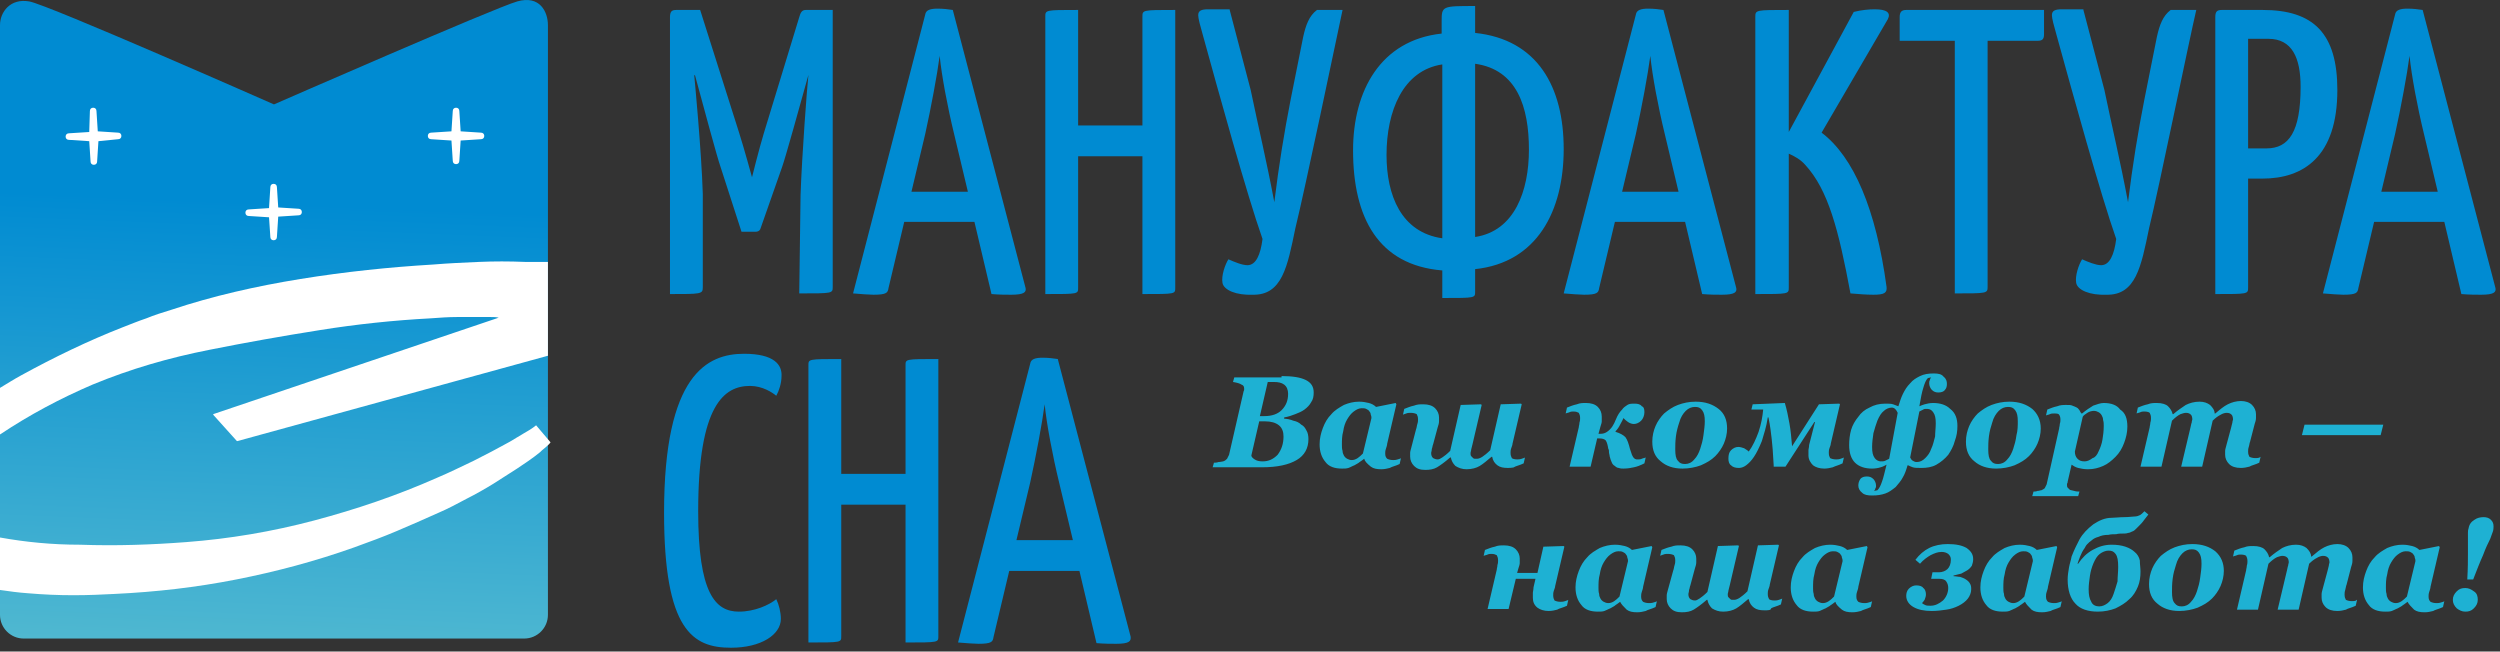 <svg width="165" height="43" viewBox="0 0 165 43" fill="none" xmlns="http://www.w3.org/2000/svg">
<rect x="0" y="0" width="165" height="43" fill="#333333" stroke="none"/>
<path d="M34.137 0.094C32.633 0.523 18.081 6.891 18.081 6.891C18.081 6.891 3.184 0.314 1.931 0.094C0.679 -0.126 0 0.795 0 1.66V40.578C0 41.443 0.701 42.144 1.566 42.144H34.597C35.462 42.144 36.163 41.443 36.163 40.578V1.66C36.163 0.795 35.641 -0.335 34.137 0.094Z" fill="url(#paint0_linear_2704_1462)"/>
<path d="M36.163 23.479V17.286C36.163 17.286 35.037 17.286 34.647 17.286C33.608 17.243 32.611 17.243 31.615 17.286C30.619 17.33 29.623 17.373 28.584 17.459C25.682 17.633 22.78 17.936 19.835 18.412C16.89 18.889 14.032 19.538 11.303 20.448C10.741 20.621 10.178 20.794 9.658 21.011C9.138 21.184 8.618 21.4 8.055 21.617C5.847 22.483 3.595 23.566 1.386 24.778C0.909 25.038 0.433 25.341 0 25.601V28.676C1.949 27.377 3.984 26.294 6.107 25.384C8.618 24.345 11.174 23.609 13.815 23.089C16.197 22.613 18.623 22.18 21.091 21.79C23.517 21.4 25.985 21.14 28.41 21.011C29.017 20.967 29.58 20.924 30.143 20.924C30.706 20.924 31.312 20.924 31.875 20.924C32.048 20.924 32.222 20.924 32.395 20.924C32.568 20.924 32.741 20.924 32.914 20.967L14.075 27.333V27.377L15.634 29.109H15.678" fill="white"/>
<path d="M35.383 28.069C35.123 28.286 34.82 28.459 34.517 28.632C34.214 28.805 33.954 28.979 33.651 29.152C32.871 29.585 32.048 30.018 31.269 30.408C30.446 30.798 29.666 31.187 28.843 31.534C26.202 32.703 23.517 33.612 20.745 34.349C17.973 35.085 15.158 35.561 12.3 35.778C10.048 35.951 7.666 36.038 5.284 35.951C3.421 35.951 1.689 35.778 0 35.475V38.939C0.606 39.026 1.213 39.112 1.862 39.156C2.858 39.242 3.854 39.285 4.851 39.285C5.847 39.285 6.756 39.242 7.579 39.199C10.307 39.069 12.949 38.766 15.591 38.246C18.233 37.727 20.831 37.034 23.387 36.124C24.339 35.778 25.292 35.431 26.202 35.042C27.111 34.652 28.021 34.262 28.973 33.829C29.58 33.569 30.143 33.266 30.792 32.92C31.399 32.616 32.005 32.27 32.568 31.924C33.088 31.577 33.608 31.274 34.127 30.927C34.647 30.581 35.167 30.235 35.643 29.845C35.73 29.758 35.816 29.672 35.989 29.542C36.119 29.412 36.249 29.325 36.336 29.195L35.383 28.069C35.383 28.069 35.426 28.069 35.383 28.069Z" fill="white"/>
<path d="M5.933 7.326C5.933 7.196 6.02 7.109 6.15 7.109C6.28 7.109 6.367 7.196 6.367 7.326L6.453 8.668L7.796 8.755C7.926 8.755 8.012 8.842 8.012 8.972C8.012 9.101 7.926 9.188 7.796 9.188L6.496 9.318L6.41 10.66C6.41 10.79 6.323 10.877 6.193 10.877C6.063 10.877 5.977 10.79 5.977 10.66L5.89 9.318L4.548 9.231C4.418 9.231 4.331 9.145 4.331 9.015C4.331 8.885 4.418 8.798 4.548 8.798L5.89 8.712L5.933 7.326Z" fill="white"/>
<path d="M29.883 7.326C29.883 7.196 29.97 7.109 30.1 7.109C30.23 7.109 30.316 7.196 30.316 7.326L30.403 8.668L31.745 8.755C31.875 8.755 31.962 8.842 31.962 8.972C31.962 9.101 31.875 9.188 31.745 9.188L30.403 9.275L30.316 10.617C30.316 10.747 30.23 10.834 30.1 10.834C29.97 10.834 29.883 10.747 29.883 10.617L29.796 9.275L28.454 9.188C28.324 9.188 28.237 9.101 28.237 8.972C28.237 8.842 28.324 8.755 28.454 8.755L29.796 8.668L29.883 7.326Z" fill="white"/>
<path d="M17.843 12.349C17.843 12.219 17.93 12.133 18.059 12.133C18.189 12.133 18.276 12.219 18.276 12.349L18.363 13.692L19.705 13.778C19.835 13.778 19.922 13.865 19.922 13.995C19.922 14.125 19.835 14.211 19.705 14.211L18.363 14.298L18.276 15.641C18.276 15.771 18.189 15.857 18.059 15.857C17.93 15.857 17.843 15.771 17.843 15.641L17.756 14.341L16.414 14.255C16.284 14.255 16.197 14.168 16.197 14.038C16.197 13.908 16.284 13.822 16.414 13.822L17.756 13.735L17.843 12.349Z" fill="white"/>
<path d="M67.085 35.648L67.995 31.837C68.384 30.061 68.774 27.983 68.947 26.684C69.077 27.983 69.467 30.061 69.9 31.837L70.81 35.648H67.085ZM69.814 23.696C69.554 23.652 69.164 23.609 68.817 23.609C68.341 23.609 68.038 23.696 67.995 23.999L63.231 42.404C63.75 42.447 64.313 42.49 64.573 42.49C65.439 42.49 65.526 42.36 65.569 42.057L66.609 37.683H71.243L72.369 42.447C72.888 42.49 73.322 42.49 73.668 42.49C74.534 42.49 74.664 42.317 74.621 42.014L69.814 23.696ZM61.931 23.696C59.723 23.696 59.766 23.696 59.766 24.129V31.274H55.522V23.696C53.313 23.696 53.356 23.696 53.356 24.129V42.404C55.565 42.404 55.522 42.404 55.522 41.971V33.309H59.766V42.404C61.975 42.404 61.931 42.404 61.931 41.971V23.696ZM49.112 23.349C46.687 23.349 43.828 24.692 43.828 33.829C43.828 41.624 45.734 42.75 48.246 42.75C50.238 42.75 51.537 41.884 51.537 40.845C51.537 40.411 51.407 39.892 51.234 39.545C50.758 39.935 49.805 40.368 48.766 40.368C47.206 40.368 46.08 39.156 46.08 33.742C46.08 26.684 47.813 25.471 49.502 25.471C50.325 25.471 50.974 25.904 51.234 26.121C51.407 25.817 51.581 25.298 51.581 24.822C51.624 24.085 51.104 23.349 49.112 23.349ZM157.167 12.653L158.076 8.842C158.466 7.066 158.856 4.987 159.029 3.688C159.159 4.987 159.549 7.066 159.982 8.842L160.891 12.653H157.167ZM159.895 0.657C159.636 0.614 159.246 0.57 158.899 0.57C158.423 0.57 158.12 0.657 158.076 0.96L153.312 19.365C153.832 19.408 154.395 19.452 154.655 19.452C155.521 19.452 155.608 19.322 155.651 19.018L156.691 14.645H161.325L162.451 19.408C162.97 19.452 163.403 19.452 163.75 19.452C164.616 19.452 164.746 19.278 164.703 19.018L159.895 0.657ZM148.375 9.794V2.562H149.718C151.277 2.562 151.84 3.818 151.84 5.724C151.84 8.712 151.06 9.794 149.588 9.794H148.375V9.794ZM146.643 0.657C146.296 0.657 146.21 0.787 146.21 1.133V19.408C148.375 19.408 148.375 19.408 148.375 18.975V11.787H149.328C152.013 11.787 154.265 10.357 154.265 5.94C154.265 2.216 152.706 0.657 149.328 0.657H146.643V0.657ZM137.505 0.657L138.891 5.94C139.41 8.452 139.93 10.574 140.45 13.345C140.753 10.877 141.099 8.755 141.533 6.546L142.355 2.432C142.529 1.653 142.745 1.047 143.265 0.657C143.698 0.657 144.131 0.657 144.954 0.657C144.478 2.692 142.485 12.436 141.836 15.078C141.316 17.59 140.97 19.495 139.021 19.452C137.938 19.495 137.115 19.148 137.028 18.672C136.942 18.196 137.202 17.459 137.418 17.113C137.808 17.286 138.328 17.503 138.674 17.503C139.237 17.503 139.54 16.81 139.67 15.771C138.631 12.826 136.769 6.07 135.729 2.303C135.556 1.696 135.426 1.22 135.426 1.003C135.426 0.7 135.643 0.614 136.076 0.614H137.505V0.657ZM125.812 0.657C125.508 0.657 125.378 0.787 125.378 1.133V2.692H129.016V19.365C131.138 19.365 131.182 19.365 131.182 18.932V2.692H134.473C134.776 2.692 134.906 2.606 134.906 2.259V0.657H125.812ZM118.059 8.712V0.657C115.851 0.657 115.851 0.657 115.851 1.133V19.408C118.059 19.408 118.059 19.408 118.059 18.975V10.141C118.449 10.314 118.839 10.531 119.142 10.877C120.658 12.523 121.351 15.164 122.13 19.365C122.65 19.408 123.17 19.452 123.646 19.452C124.382 19.452 124.556 19.322 124.512 18.932C123.819 13.822 122.347 10.357 120.225 8.755L124.599 1.263C124.815 0.83 124.512 0.614 123.733 0.614C123.343 0.614 122.867 0.657 122.347 0.787L118.059 8.712ZM107.059 12.653L107.968 8.842C108.358 7.066 108.748 4.987 108.921 3.688C109.051 4.987 109.441 7.066 109.874 8.842L110.783 12.653H107.059ZM109.787 0.657C109.527 0.614 109.138 0.57 108.791 0.57C108.315 0.57 108.012 0.657 107.968 0.96L103.204 19.365C103.724 19.408 104.287 19.452 104.547 19.452C105.413 19.452 105.5 19.322 105.543 19.018L106.583 14.645H111.217L112.343 19.408C112.862 19.452 113.295 19.452 113.642 19.452C114.508 19.452 114.638 19.278 114.595 19.018L109.787 0.657ZM95.192 15.727C92.464 15.338 91.511 12.869 91.511 10.227C91.511 7.326 92.594 4.641 95.192 4.251V15.727ZM97.358 4.208C100.13 4.598 100.909 7.066 100.909 9.881C100.909 12.609 99.956 15.251 97.358 15.641V4.208ZM97.358 17.763C101.429 17.33 103.204 13.952 103.204 9.838C103.204 5.724 101.472 2.606 97.358 2.173V0.397C95.192 0.397 95.149 0.397 95.149 1.393V2.216C91.121 2.649 89.302 5.984 89.302 9.924C89.302 14.341 90.948 17.503 95.192 17.849V19.668C97.401 19.668 97.358 19.668 97.358 19.235V17.763ZM81.16 0.657L82.546 5.94C83.066 8.452 83.586 10.574 84.105 13.345C84.409 10.877 84.755 8.755 85.188 6.546L86.011 2.432C86.184 1.653 86.401 1.047 86.92 0.657C87.353 0.657 87.787 0.657 88.609 0.657C88.176 2.692 86.141 12.436 85.491 15.078C84.972 17.59 84.625 19.495 82.676 19.452C81.594 19.495 80.771 19.148 80.684 18.672C80.597 18.196 80.857 17.459 81.074 17.113C81.463 17.286 81.983 17.503 82.33 17.503C82.893 17.503 83.196 16.81 83.326 15.771C82.286 12.826 80.424 6.07 79.385 2.303C79.212 1.696 79.082 1.22 79.082 1.003C79.082 0.7 79.298 0.614 79.731 0.614H81.16V0.657ZM77.566 0.657C75.357 0.657 75.4 0.657 75.4 1.133V8.279H71.156V0.657C68.947 0.657 68.991 0.657 68.991 1.133V19.408C71.199 19.408 71.156 19.408 71.156 18.975V10.314H75.4V19.408C77.609 19.408 77.566 19.408 77.566 18.975V0.657ZM60.156 12.653L61.065 8.842C61.455 7.066 61.845 4.987 62.018 3.688C62.148 4.987 62.538 7.066 62.971 8.842L63.88 12.653H60.156ZM62.884 0.657C62.624 0.614 62.234 0.57 61.888 0.57C61.412 0.57 61.108 0.657 61.065 0.96L56.301 19.365C56.821 19.408 57.384 19.452 57.644 19.452C58.51 19.452 58.597 19.322 58.64 19.018L59.679 14.645H64.313L65.439 19.408C65.959 19.452 66.392 19.452 66.739 19.452C67.605 19.452 67.735 19.278 67.691 19.018L62.884 0.657ZM50.411 8.798C50.108 9.794 49.632 11.7 49.632 11.7C49.632 11.7 49.112 9.794 48.766 8.712L46.21 0.657H44.651C44.391 0.657 44.218 0.7 44.218 1.133V19.408C46.254 19.408 46.384 19.408 46.384 18.975V12.783C46.297 9.924 45.821 4.987 45.821 4.987L45.864 4.944C46.427 7.023 47.336 10.401 47.553 11.007L48.939 15.294H49.892C49.978 15.294 50.151 15.251 50.195 15.078L51.624 11.007C51.84 10.401 52.793 6.98 53.356 4.944C53.27 5.68 52.923 10.314 52.837 12.869L52.75 19.365C54.959 19.365 54.959 19.365 54.959 18.932V0.657C54.959 0.657 54.959 0.657 53.183 0.657C52.923 0.657 52.837 0.83 52.75 1.133L50.411 8.798Z" fill="#008BD2"/>
<path d="M107.449 37.034C107.449 36.99 107.449 36.904 107.405 36.817C107.405 36.73 107.362 36.644 107.319 36.601C107.275 36.514 107.189 36.471 107.102 36.427C107.015 36.384 106.929 36.384 106.799 36.384C106.626 36.384 106.452 36.471 106.279 36.601C106.106 36.73 105.976 36.904 105.846 37.12C105.716 37.337 105.63 37.597 105.586 37.9C105.5 38.203 105.5 38.506 105.5 38.809C105.5 38.939 105.5 39.069 105.543 39.199C105.543 39.329 105.586 39.415 105.63 39.502C105.673 39.589 105.759 39.675 105.846 39.719C105.933 39.762 106.019 39.805 106.149 39.805C106.279 39.805 106.409 39.762 106.539 39.675C106.669 39.589 106.756 39.502 106.886 39.372L107.449 37.034ZM106.929 39.719C106.799 39.805 106.712 39.892 106.626 39.935C106.539 40.022 106.409 40.065 106.279 40.152C106.149 40.195 106.019 40.282 105.889 40.325C105.759 40.368 105.63 40.368 105.456 40.368C104.98 40.368 104.59 40.238 104.374 39.935C104.114 39.632 103.984 39.242 103.984 38.766C103.984 38.376 104.07 38.03 104.2 37.683C104.33 37.337 104.504 37.034 104.763 36.774C104.98 36.514 105.283 36.341 105.586 36.167C105.889 36.038 106.236 35.951 106.582 35.951C106.842 35.951 107.059 35.994 107.232 36.038C107.405 36.081 107.578 36.167 107.708 36.297L109.008 36.038L109.051 36.124L108.445 38.722C108.445 38.809 108.401 38.939 108.358 39.069C108.315 39.199 108.315 39.285 108.315 39.372C108.315 39.545 108.358 39.632 108.445 39.719C108.531 39.762 108.661 39.805 108.834 39.805C108.921 39.805 109.008 39.805 109.138 39.762C109.267 39.719 109.311 39.719 109.354 39.675L109.267 40.065C109.008 40.195 108.748 40.238 108.618 40.325C108.445 40.368 108.271 40.411 108.055 40.411C107.752 40.411 107.535 40.368 107.362 40.238C107.145 40.022 107.015 39.892 106.929 39.719ZM100.129 37.813H101.472L101.862 36.081L103.204 36.038L103.248 36.081L102.641 38.679C102.641 38.766 102.598 38.852 102.555 38.982C102.511 39.112 102.511 39.199 102.511 39.285C102.511 39.459 102.555 39.545 102.598 39.632C102.685 39.675 102.814 39.719 102.988 39.719C103.074 39.719 103.161 39.719 103.291 39.675C103.378 39.632 103.464 39.632 103.507 39.589L103.421 39.978C103.161 40.108 102.901 40.152 102.771 40.238C102.598 40.282 102.425 40.325 102.208 40.325C101.905 40.325 101.645 40.238 101.472 40.108C101.255 39.935 101.169 39.719 101.169 39.459C101.169 39.329 101.169 39.199 101.169 39.112C101.169 39.026 101.212 38.939 101.212 38.766L101.342 38.203H100.043L99.566 40.195H98.18L98.787 37.597C98.787 37.51 98.83 37.423 98.83 37.294C98.873 37.163 98.873 37.077 98.873 36.99C98.873 36.817 98.83 36.73 98.787 36.644C98.7 36.601 98.614 36.557 98.44 36.557C98.354 36.557 98.267 36.557 98.18 36.601C98.094 36.644 98.007 36.644 97.921 36.687L98.007 36.297C98.224 36.211 98.44 36.124 98.657 36.081C98.873 35.994 99.047 35.994 99.263 35.994C99.61 35.994 99.87 36.081 100.043 36.254C100.216 36.427 100.303 36.644 100.303 36.86C100.303 36.947 100.303 37.077 100.303 37.163C100.303 37.25 100.259 37.38 100.216 37.51L100.129 37.813ZM157.123 28.719H151.926L152.1 28.026H157.297L157.123 28.719ZM149.198 30.148L149.111 30.538C148.852 30.668 148.592 30.711 148.462 30.798C148.289 30.841 148.115 30.884 147.899 30.884C147.552 30.884 147.292 30.798 147.119 30.624C146.946 30.451 146.859 30.235 146.859 30.018C146.859 29.931 146.859 29.845 146.859 29.758C146.859 29.672 146.903 29.542 146.946 29.369L147.249 28.243C147.292 28.113 147.292 28.026 147.336 27.896C147.336 27.809 147.379 27.723 147.379 27.68C147.379 27.55 147.336 27.42 147.292 27.377C147.206 27.29 147.119 27.247 146.946 27.247C146.859 27.247 146.686 27.29 146.556 27.377C146.383 27.463 146.21 27.593 146.036 27.766L145.344 30.798H143.958L144.564 28.243C144.607 28.113 144.607 27.983 144.651 27.896C144.651 27.809 144.694 27.723 144.694 27.68C144.694 27.55 144.651 27.42 144.607 27.377C144.521 27.29 144.434 27.247 144.261 27.247C144.174 27.247 144.044 27.29 143.914 27.333C143.741 27.42 143.568 27.55 143.351 27.766L142.658 30.798H141.273L141.879 28.199C141.879 28.113 141.922 28.026 141.922 27.896C141.965 27.766 141.965 27.68 141.965 27.593C141.965 27.42 141.922 27.333 141.879 27.247C141.836 27.203 141.706 27.16 141.532 27.16C141.446 27.16 141.359 27.16 141.273 27.203C141.186 27.247 141.099 27.247 141.013 27.29L141.099 26.9C141.316 26.814 141.532 26.727 141.749 26.684C141.965 26.597 142.139 26.597 142.355 26.597C142.702 26.597 142.962 26.684 143.091 26.814C143.221 26.943 143.351 27.117 143.395 27.333H143.438C143.741 27.073 144.001 26.9 144.261 26.727C144.521 26.597 144.824 26.51 145.17 26.51C145.473 26.51 145.69 26.597 145.863 26.727C146.036 26.9 146.166 27.073 146.166 27.29H146.21C146.513 27.03 146.773 26.814 147.033 26.684C147.292 26.554 147.596 26.467 147.899 26.467C148.202 26.467 148.462 26.554 148.635 26.727C148.808 26.9 148.895 27.117 148.895 27.333C148.895 27.377 148.895 27.506 148.895 27.593C148.895 27.723 148.852 27.853 148.808 27.983L148.505 29.152C148.462 29.239 148.462 29.369 148.418 29.498C148.375 29.628 148.375 29.715 148.375 29.802C148.375 29.975 148.418 30.061 148.462 30.148C148.548 30.191 148.678 30.235 148.852 30.235C148.938 30.235 149.025 30.235 149.155 30.191C149.068 30.191 149.155 30.191 149.198 30.148ZM138.501 29.802C138.631 29.542 138.717 29.282 138.761 29.022C138.804 28.762 138.847 28.459 138.847 28.113C138.847 27.983 138.847 27.853 138.804 27.723C138.804 27.593 138.761 27.506 138.717 27.42C138.674 27.333 138.587 27.247 138.501 27.203C138.414 27.16 138.328 27.117 138.198 27.117C138.068 27.117 137.894 27.16 137.765 27.247C137.635 27.333 137.505 27.42 137.461 27.506L136.942 29.802C136.942 29.975 136.985 30.148 137.115 30.278C137.245 30.408 137.375 30.451 137.591 30.451C137.765 30.451 137.938 30.364 138.111 30.235C138.284 30.191 138.414 30.018 138.501 29.802ZM140.406 28.156C140.406 28.546 140.32 28.892 140.19 29.239C140.06 29.585 139.887 29.888 139.627 30.148C139.367 30.408 139.107 30.624 138.804 30.754C138.501 30.884 138.198 30.971 137.808 30.971C137.548 30.971 137.331 30.927 137.158 30.884C136.985 30.841 136.855 30.754 136.725 30.668L136.465 31.794C136.465 31.837 136.465 31.88 136.422 31.924C136.422 31.967 136.422 32.01 136.422 32.01C136.422 32.053 136.422 32.14 136.465 32.183C136.509 32.227 136.552 32.27 136.595 32.313C136.638 32.357 136.768 32.357 136.898 32.4C137.028 32.443 137.158 32.443 137.245 32.443L137.158 32.746H134.127L134.213 32.443C134.3 32.443 134.386 32.443 134.473 32.4C134.603 32.4 134.646 32.357 134.733 32.357C134.82 32.313 134.906 32.27 134.949 32.227C134.993 32.14 135.036 32.053 135.079 31.967L135.902 28.286C135.902 28.199 135.946 28.113 135.946 27.983C135.989 27.853 135.989 27.766 135.989 27.68C135.989 27.55 135.946 27.42 135.902 27.377C135.859 27.29 135.729 27.29 135.556 27.29C135.469 27.29 135.383 27.29 135.296 27.333C135.209 27.377 135.123 27.377 135.036 27.42L135.123 27.03C135.339 26.943 135.556 26.857 135.772 26.814C135.989 26.727 136.162 26.727 136.379 26.727C136.552 26.727 136.682 26.727 136.768 26.77C136.898 26.814 136.985 26.857 137.072 26.9C137.158 26.943 137.202 27.03 137.245 27.073C137.288 27.16 137.331 27.247 137.375 27.29H137.418C137.678 27.073 137.938 26.9 138.154 26.77C138.414 26.684 138.631 26.597 138.847 26.597C139.324 26.597 139.713 26.727 139.93 27.03C140.276 27.247 140.406 27.636 140.406 28.156ZM133.174 27.809C133.174 27.463 133.131 27.247 133.001 27.073C132.871 26.9 132.741 26.857 132.524 26.857C132.308 26.857 132.091 26.943 131.918 27.117C131.745 27.29 131.571 27.55 131.485 27.896C131.398 28.156 131.312 28.459 131.268 28.805C131.225 29.152 131.225 29.412 131.225 29.672C131.225 30.018 131.268 30.278 131.398 30.408C131.528 30.581 131.658 30.624 131.875 30.624C132.091 30.624 132.308 30.538 132.481 30.321C132.654 30.148 132.784 29.888 132.871 29.628C132.957 29.369 133.044 29.065 133.087 28.719C133.174 28.416 133.174 28.069 133.174 27.809ZM134.69 28.286C134.69 28.632 134.603 28.979 134.473 29.282C134.343 29.585 134.127 29.888 133.91 30.105C133.65 30.364 133.347 30.538 132.957 30.711C132.611 30.841 132.178 30.927 131.745 30.927C131.138 30.927 130.662 30.754 130.315 30.451C129.926 30.148 129.752 29.715 129.752 29.152C129.752 28.762 129.839 28.416 129.969 28.113C130.099 27.809 130.315 27.506 130.532 27.29C130.792 27.073 131.095 26.857 131.441 26.727C131.788 26.597 132.178 26.51 132.611 26.51C133.26 26.51 133.737 26.684 134.127 26.987C134.473 27.29 134.69 27.723 134.69 28.286ZM127.76 27.939C127.76 27.593 127.717 27.377 127.587 27.203C127.5 27.073 127.37 26.987 127.197 26.987C127.067 26.987 126.981 26.987 126.937 27.03C126.851 27.073 126.764 27.117 126.678 27.16L126.071 30.191C126.115 30.278 126.158 30.364 126.244 30.408C126.331 30.451 126.374 30.494 126.504 30.494C126.721 30.494 126.894 30.408 127.067 30.235C127.241 30.061 127.37 29.888 127.457 29.628C127.587 29.369 127.63 29.109 127.717 28.805C127.717 28.546 127.76 28.243 127.76 27.939ZM125.248 27.247C125.205 27.16 125.162 27.073 125.075 26.987C125.032 26.943 124.945 26.9 124.859 26.9C124.685 26.9 124.469 26.987 124.339 27.117C124.166 27.247 124.036 27.463 123.906 27.766C123.819 27.983 123.733 28.286 123.646 28.589C123.603 28.892 123.559 29.195 123.559 29.498C123.559 29.845 123.603 30.061 123.733 30.235C123.819 30.364 123.992 30.451 124.122 30.451C124.252 30.451 124.339 30.451 124.425 30.408C124.512 30.364 124.599 30.321 124.685 30.278L125.248 27.247ZM129.189 28.113C129.189 28.459 129.146 28.762 129.016 29.109C128.93 29.455 128.756 29.758 128.583 30.018C128.367 30.278 128.107 30.494 127.804 30.668C127.5 30.841 127.154 30.884 126.807 30.884C126.548 30.884 126.374 30.884 126.244 30.841C126.115 30.798 126.028 30.754 125.941 30.711H125.898C125.811 31.014 125.725 31.274 125.595 31.491C125.465 31.75 125.292 31.924 125.118 32.14C124.902 32.313 124.685 32.486 124.425 32.573C124.166 32.66 123.906 32.703 123.559 32.703C123.256 32.703 123.04 32.66 122.91 32.53C122.736 32.4 122.65 32.227 122.65 32.053C122.65 31.88 122.693 31.75 122.78 31.62C122.866 31.491 123.04 31.447 123.213 31.447C123.386 31.447 123.516 31.491 123.646 31.62C123.733 31.707 123.819 31.88 123.819 32.053C123.819 32.097 123.819 32.183 123.776 32.227C123.776 32.27 123.733 32.357 123.689 32.4L123.906 32.357C124.036 32.227 124.122 32.053 124.209 31.794C124.296 31.577 124.382 31.187 124.512 30.668C124.425 30.711 124.296 30.798 124.122 30.841C123.992 30.884 123.776 30.927 123.559 30.927C123.083 30.927 122.693 30.798 122.433 30.538C122.173 30.278 122.044 29.888 122.044 29.369C122.044 29.022 122.087 28.676 122.173 28.372C122.26 28.069 122.433 27.766 122.65 27.506C122.823 27.247 123.083 27.03 123.386 26.9C123.689 26.727 124.036 26.64 124.425 26.64C124.642 26.64 124.815 26.64 124.945 26.684C125.075 26.727 125.162 26.77 125.292 26.814C125.378 26.554 125.465 26.25 125.595 25.991C125.725 25.731 125.855 25.514 126.071 25.298C126.244 25.081 126.461 24.951 126.721 24.821C126.981 24.692 127.284 24.648 127.63 24.648C127.933 24.648 128.15 24.692 128.28 24.865C128.453 24.995 128.496 25.168 128.496 25.341C128.496 25.514 128.453 25.644 128.367 25.731C128.28 25.861 128.107 25.904 127.933 25.904C127.76 25.904 127.63 25.861 127.5 25.731C127.414 25.644 127.327 25.471 127.327 25.298C127.327 25.211 127.327 25.168 127.37 25.081C127.37 25.038 127.414 24.951 127.457 24.908L127.241 24.951C127.111 25.081 127.024 25.298 126.937 25.601C126.851 25.861 126.764 26.294 126.678 26.814C126.764 26.77 126.894 26.727 127.024 26.684C127.197 26.64 127.37 26.597 127.587 26.597C128.063 26.597 128.453 26.727 128.713 26.987C129.06 27.247 129.189 27.636 129.189 28.113ZM117.063 30.711C117.02 29.888 116.976 29.325 116.933 28.979C116.89 28.632 116.846 28.156 116.717 27.55H116.673C116.587 28.156 116.413 28.676 116.283 29.109C116.11 29.542 115.937 29.888 115.764 30.148C115.591 30.408 115.417 30.581 115.244 30.711C115.071 30.841 114.898 30.884 114.768 30.884C114.551 30.884 114.378 30.841 114.248 30.711C114.118 30.624 114.075 30.451 114.075 30.278C114.075 30.018 114.118 29.845 114.248 29.715C114.378 29.585 114.551 29.498 114.724 29.498C114.854 29.498 114.984 29.542 115.114 29.585C115.244 29.672 115.331 29.715 115.417 29.802C115.677 29.455 115.894 28.979 116.067 28.502C116.24 27.983 116.327 27.506 116.37 27.03H115.591L115.677 26.684L117.799 26.597C117.929 27.03 118.016 27.463 118.102 27.939C118.189 28.416 118.232 28.936 118.276 29.455L120.051 26.684L121.394 26.64L121.437 26.684L120.831 29.282C120.831 29.369 120.788 29.455 120.744 29.585C120.701 29.715 120.701 29.802 120.701 29.888C120.701 30.061 120.744 30.148 120.788 30.235C120.874 30.278 121.004 30.321 121.177 30.321C121.264 30.321 121.351 30.321 121.48 30.278C121.567 30.235 121.654 30.235 121.697 30.191L121.61 30.581C121.351 30.711 121.134 30.754 120.961 30.841C120.788 30.884 120.614 30.927 120.398 30.927C120.095 30.927 119.835 30.841 119.662 30.711C119.488 30.538 119.358 30.321 119.358 30.061C119.358 29.931 119.358 29.802 119.358 29.715C119.358 29.628 119.402 29.542 119.402 29.369L119.791 27.853H119.748L117.843 30.798H117.063V30.711ZM112.516 27.809C112.516 27.463 112.472 27.247 112.342 27.073C112.212 26.9 112.083 26.857 111.866 26.857C111.649 26.857 111.433 26.943 111.26 27.117C111.086 27.29 110.913 27.55 110.827 27.896C110.74 28.156 110.653 28.459 110.61 28.805C110.567 29.152 110.567 29.412 110.567 29.672C110.567 30.018 110.61 30.278 110.74 30.408C110.87 30.581 111 30.624 111.216 30.624C111.433 30.624 111.649 30.538 111.823 30.321C111.996 30.148 112.126 29.888 112.212 29.628C112.299 29.369 112.386 29.065 112.429 28.719C112.472 28.416 112.516 28.069 112.516 27.809ZM113.988 28.286C113.988 28.632 113.901 28.979 113.772 29.282C113.642 29.585 113.425 29.888 113.209 30.105C112.949 30.364 112.646 30.538 112.256 30.711C111.909 30.841 111.476 30.927 111.043 30.927C110.437 30.927 109.96 30.754 109.614 30.451C109.224 30.148 109.051 29.715 109.051 29.152C109.051 28.762 109.138 28.416 109.267 28.113C109.397 27.809 109.614 27.506 109.83 27.29C110.09 27.073 110.393 26.857 110.74 26.727C111.086 26.597 111.476 26.51 111.909 26.51C112.559 26.51 113.035 26.684 113.425 26.987C113.815 27.29 113.988 27.723 113.988 28.286ZM108.531 27.203C108.531 27.42 108.445 27.636 108.315 27.766C108.185 27.896 108.012 27.983 107.838 27.983C107.708 27.983 107.578 27.939 107.449 27.853C107.319 27.766 107.232 27.68 107.145 27.593C107.102 27.723 107.015 27.853 106.929 28.026C106.842 28.199 106.756 28.329 106.626 28.459V28.502C106.929 28.589 107.145 28.719 107.275 28.849C107.405 29.022 107.492 29.282 107.578 29.628C107.622 29.758 107.665 29.888 107.708 30.018C107.752 30.105 107.795 30.191 107.838 30.235C107.882 30.278 107.968 30.321 108.012 30.321C108.055 30.321 108.098 30.321 108.141 30.321C108.185 30.321 108.271 30.321 108.358 30.278C108.445 30.235 108.531 30.235 108.618 30.191L108.531 30.581C108.271 30.711 108.055 30.798 107.838 30.841C107.665 30.884 107.405 30.927 107.145 30.927C107.059 30.927 106.929 30.927 106.842 30.884C106.756 30.884 106.669 30.841 106.582 30.754C106.496 30.711 106.409 30.624 106.366 30.494C106.322 30.408 106.279 30.278 106.236 30.105C106.236 30.018 106.193 29.931 106.193 29.845C106.193 29.758 106.193 29.672 106.149 29.628C106.106 29.369 106.063 29.195 105.976 29.065C105.889 28.979 105.759 28.936 105.543 28.936H105.413L104.98 30.798H103.594L104.2 28.199C104.2 28.113 104.244 28.026 104.244 27.896C104.287 27.766 104.287 27.68 104.287 27.593C104.287 27.42 104.244 27.333 104.2 27.247C104.114 27.203 104.027 27.16 103.854 27.16C103.767 27.16 103.681 27.16 103.594 27.203C103.507 27.247 103.421 27.247 103.334 27.29L103.421 26.9C103.637 26.814 103.854 26.727 104.07 26.684C104.287 26.597 104.46 26.597 104.677 26.597C105.023 26.597 105.283 26.684 105.456 26.857C105.63 27.03 105.716 27.247 105.716 27.506C105.716 27.593 105.716 27.723 105.716 27.809C105.716 27.896 105.673 28.026 105.63 28.156L105.5 28.632H105.63C105.803 28.632 105.933 28.589 106.063 28.502C106.193 28.416 106.322 28.286 106.409 28.156C106.496 28.026 106.582 27.853 106.669 27.636C106.756 27.42 106.886 27.203 107.059 27.03C107.145 26.9 107.275 26.814 107.405 26.727C107.535 26.64 107.708 26.64 107.882 26.64C108.098 26.64 108.271 26.684 108.358 26.814C108.488 26.857 108.531 26.987 108.531 27.203ZM99.523 30.884C99.22 30.884 99.003 30.841 98.83 30.711C98.657 30.581 98.527 30.408 98.484 30.148H98.44C98.137 30.408 97.877 30.624 97.661 30.754C97.444 30.884 97.141 30.971 96.795 30.971C96.491 30.971 96.275 30.884 96.058 30.754C95.885 30.581 95.799 30.408 95.755 30.191H95.712C95.365 30.494 95.062 30.711 94.846 30.841C94.629 30.971 94.369 31.014 94.066 31.014C93.72 31.014 93.503 30.927 93.33 30.754C93.157 30.581 93.07 30.364 93.07 30.148C93.07 30.061 93.07 29.975 93.07 29.888C93.07 29.802 93.113 29.672 93.157 29.498L93.46 28.329C93.503 28.243 93.503 28.113 93.546 27.983C93.59 27.853 93.59 27.766 93.59 27.68C93.59 27.506 93.546 27.42 93.503 27.333C93.416 27.29 93.287 27.247 93.113 27.247C93.027 27.247 92.897 27.247 92.81 27.29C92.724 27.333 92.637 27.333 92.594 27.377L92.68 26.987C92.897 26.9 93.113 26.814 93.33 26.77C93.546 26.684 93.72 26.684 93.936 26.684C94.283 26.684 94.543 26.77 94.716 26.943C94.889 27.117 94.976 27.333 94.976 27.55C94.976 27.593 94.976 27.68 94.976 27.809C94.976 27.939 94.932 28.069 94.889 28.199L94.586 29.325C94.543 29.412 94.543 29.542 94.499 29.628C94.499 29.758 94.456 29.845 94.456 29.888C94.456 30.061 94.499 30.148 94.586 30.235C94.672 30.278 94.759 30.321 94.889 30.321C94.976 30.321 95.062 30.278 95.192 30.191C95.322 30.105 95.495 29.975 95.712 29.758L96.405 26.727L97.747 26.684L97.791 26.727L97.184 29.325C97.141 29.455 97.141 29.542 97.098 29.672C97.098 29.758 97.055 29.845 97.055 29.888C97.055 29.975 97.055 30.061 97.098 30.105C97.141 30.148 97.184 30.191 97.228 30.235C97.271 30.278 97.314 30.278 97.358 30.278C97.401 30.278 97.444 30.278 97.487 30.278C97.574 30.278 97.704 30.235 97.834 30.148C97.964 30.061 98.137 29.931 98.354 29.715L99.047 26.684L100.389 26.64L100.433 26.684L99.826 29.282C99.826 29.369 99.783 29.455 99.74 29.585C99.696 29.715 99.696 29.802 99.696 29.888C99.696 30.061 99.74 30.148 99.783 30.235C99.826 30.278 99.956 30.321 100.129 30.321C100.216 30.321 100.303 30.321 100.433 30.278C100.519 30.235 100.606 30.235 100.649 30.191L100.562 30.581C100.303 30.711 100.043 30.754 99.913 30.841C99.956 30.841 99.783 30.884 99.523 30.884ZM90.515 27.593C90.515 27.55 90.515 27.463 90.472 27.377C90.472 27.29 90.428 27.203 90.385 27.16C90.342 27.073 90.255 27.03 90.168 26.987C90.082 26.943 89.995 26.943 89.865 26.943C89.692 26.943 89.519 27.03 89.346 27.16C89.172 27.29 89.042 27.463 88.912 27.68C88.782 27.896 88.696 28.156 88.653 28.459C88.566 28.762 88.566 29.065 88.566 29.369C88.566 29.498 88.566 29.628 88.609 29.758C88.609 29.888 88.653 29.975 88.696 30.061C88.739 30.148 88.826 30.235 88.912 30.278C88.999 30.321 89.086 30.364 89.216 30.364C89.346 30.364 89.475 30.321 89.605 30.235C89.735 30.148 89.822 30.061 89.952 29.931L90.515 27.593ZM90.038 30.278C89.909 30.364 89.822 30.451 89.735 30.494C89.649 30.581 89.519 30.624 89.389 30.711C89.259 30.754 89.129 30.841 88.999 30.884C88.869 30.927 88.739 30.927 88.566 30.927C88.09 30.927 87.7 30.798 87.483 30.494C87.223 30.191 87.094 29.802 87.094 29.325C87.094 28.936 87.18 28.589 87.31 28.243C87.44 27.896 87.613 27.593 87.873 27.333C88.09 27.073 88.393 26.9 88.696 26.727C88.999 26.597 89.346 26.51 89.692 26.51C89.952 26.51 90.168 26.554 90.342 26.597C90.515 26.64 90.688 26.727 90.818 26.857L92.117 26.597L92.161 26.684L91.554 29.282C91.554 29.369 91.511 29.498 91.468 29.628C91.424 29.758 91.424 29.845 91.424 29.931C91.424 30.105 91.468 30.191 91.554 30.278C91.641 30.321 91.771 30.364 91.944 30.364C92.031 30.364 92.117 30.364 92.247 30.321C92.377 30.278 92.42 30.278 92.464 30.235L92.377 30.624C92.117 30.754 91.857 30.798 91.728 30.884C91.554 30.927 91.381 30.971 91.165 30.971C90.861 30.971 90.645 30.927 90.472 30.798C90.212 30.581 90.082 30.451 90.038 30.278ZM84.582 24.821C85.318 24.821 85.838 24.908 86.184 25.081C86.531 25.255 86.704 25.514 86.704 25.904C86.704 26.164 86.66 26.38 86.531 26.554C86.444 26.727 86.271 26.9 86.097 27.03C85.924 27.16 85.708 27.247 85.491 27.333C85.275 27.42 85.015 27.506 84.755 27.55V27.636C84.928 27.636 85.145 27.68 85.361 27.766C85.578 27.809 85.751 27.896 85.881 28.026C86.054 28.113 86.141 28.243 86.227 28.416C86.314 28.546 86.357 28.762 86.357 28.979C86.357 29.585 86.097 30.061 85.578 30.364C85.058 30.668 84.322 30.841 83.282 30.841H80.034L80.121 30.538C80.207 30.538 80.294 30.538 80.424 30.494C80.554 30.494 80.684 30.451 80.727 30.451C80.857 30.408 80.9 30.364 80.987 30.278C81.03 30.191 81.074 30.105 81.117 30.018L82.07 25.861C82.07 25.817 82.113 25.774 82.113 25.731C82.113 25.688 82.113 25.644 82.113 25.644C82.113 25.514 82.07 25.428 81.94 25.384C81.81 25.298 81.637 25.255 81.377 25.211L81.463 24.908H84.582V24.821ZM84.712 28.805C84.712 28.502 84.625 28.243 84.408 28.069C84.192 27.896 83.889 27.809 83.499 27.809C83.456 27.809 83.369 27.809 83.282 27.809C83.196 27.809 83.152 27.809 83.109 27.809L82.589 30.061C82.589 30.148 82.676 30.235 82.806 30.321C82.936 30.408 83.109 30.451 83.326 30.451C83.715 30.451 84.019 30.321 84.322 30.018C84.582 29.672 84.712 29.282 84.712 28.805ZM85.015 25.991C85.015 25.731 84.928 25.514 84.755 25.384C84.582 25.255 84.365 25.211 84.062 25.211C84.019 25.211 83.932 25.211 83.845 25.211C83.759 25.211 83.715 25.211 83.672 25.211L83.152 27.463H83.456C83.932 27.463 84.322 27.333 84.582 27.073C84.885 26.77 85.015 26.424 85.015 25.991Z" fill="#1EB1D3"/>
<path d="M163.533 39.589C163.533 39.805 163.447 39.978 163.273 40.152C163.1 40.325 162.927 40.368 162.71 40.368C162.494 40.368 162.321 40.282 162.147 40.152C161.974 39.978 161.888 39.805 161.888 39.589C161.888 39.372 161.974 39.199 162.147 39.026C162.321 38.852 162.494 38.809 162.71 38.809C162.927 38.809 163.1 38.896 163.273 39.026C163.49 39.156 163.533 39.372 163.533 39.589ZM164.356 35.561C164.226 35.821 164.053 36.167 163.88 36.644C163.663 37.12 163.447 37.683 163.23 38.246H162.84C162.884 37.51 162.884 36.947 162.884 36.514C162.884 36.081 162.884 35.734 162.884 35.561C162.884 35.388 162.884 35.258 162.884 35.172C162.884 35.085 162.884 34.998 162.927 34.868C162.97 34.608 163.1 34.435 163.317 34.305C163.49 34.175 163.707 34.132 163.923 34.132C164.096 34.132 164.27 34.175 164.399 34.305C164.529 34.435 164.573 34.565 164.573 34.739C164.573 34.825 164.573 34.955 164.529 35.085C164.486 35.172 164.443 35.345 164.356 35.561ZM159.419 37.034C159.419 36.99 159.419 36.904 159.376 36.817C159.376 36.73 159.332 36.644 159.289 36.601C159.246 36.514 159.159 36.471 159.073 36.427C158.986 36.384 158.899 36.384 158.769 36.384C158.596 36.384 158.423 36.471 158.25 36.601C158.076 36.73 157.946 36.904 157.817 37.12C157.687 37.337 157.6 37.597 157.557 37.9C157.47 38.203 157.47 38.506 157.47 38.809C157.47 38.939 157.47 39.069 157.513 39.199C157.513 39.329 157.557 39.416 157.6 39.502C157.643 39.589 157.73 39.675 157.817 39.719C157.903 39.762 157.99 39.805 158.12 39.805C158.25 39.805 158.38 39.762 158.51 39.675C158.639 39.589 158.726 39.502 158.856 39.372L159.419 37.034ZM158.899 39.719C158.769 39.805 158.683 39.892 158.596 39.935C158.51 40.022 158.38 40.065 158.25 40.152C158.12 40.195 157.99 40.282 157.86 40.325C157.73 40.368 157.6 40.368 157.427 40.368C156.95 40.368 156.561 40.238 156.344 39.935C156.084 39.632 155.954 39.242 155.954 38.766C155.954 38.376 156.041 38.03 156.171 37.683C156.301 37.337 156.474 37.034 156.734 36.774C156.95 36.514 157.254 36.341 157.557 36.167C157.86 36.038 158.206 35.951 158.553 35.951C158.813 35.951 159.029 35.994 159.202 36.038C159.376 36.081 159.549 36.168 159.679 36.297L160.978 36.038L161.021 36.124L160.415 38.723C160.415 38.809 160.372 38.939 160.328 39.069C160.285 39.199 160.285 39.286 160.285 39.372C160.285 39.545 160.328 39.632 160.415 39.719C160.502 39.762 160.632 39.805 160.805 39.805C160.891 39.805 160.978 39.805 161.108 39.762C161.238 39.719 161.281 39.719 161.325 39.675L161.238 40.065C160.978 40.195 160.718 40.238 160.588 40.325C160.415 40.368 160.242 40.411 160.025 40.411C159.722 40.411 159.506 40.368 159.332 40.238C159.116 40.022 158.986 39.892 158.899 39.719ZM155.565 39.589L155.478 39.978C155.218 40.108 154.958 40.152 154.828 40.238C154.655 40.282 154.482 40.325 154.265 40.325C153.919 40.325 153.659 40.238 153.486 40.065C153.312 39.892 153.226 39.675 153.226 39.459C153.226 39.372 153.226 39.286 153.226 39.199C153.226 39.112 153.269 38.982 153.312 38.809L153.616 37.683C153.659 37.553 153.659 37.467 153.702 37.337C153.702 37.25 153.746 37.164 153.746 37.12C153.746 36.99 153.702 36.86 153.659 36.817C153.572 36.73 153.486 36.687 153.312 36.687C153.226 36.687 153.053 36.73 152.923 36.817C152.749 36.904 152.576 37.034 152.403 37.207L151.71 40.238H150.324L150.931 37.683C150.974 37.553 150.974 37.423 151.017 37.337C151.017 37.25 151.06 37.164 151.06 37.12C151.06 36.99 151.017 36.86 150.974 36.817C150.887 36.73 150.801 36.687 150.627 36.687C150.541 36.687 150.411 36.73 150.281 36.774C150.108 36.86 149.934 36.99 149.718 37.207L149.025 40.238H147.639L148.245 37.64C148.245 37.553 148.289 37.467 148.289 37.337C148.332 37.207 148.332 37.12 148.332 37.034C148.332 36.86 148.289 36.774 148.245 36.687C148.202 36.644 148.072 36.601 147.899 36.601C147.812 36.601 147.726 36.601 147.639 36.644C147.552 36.687 147.466 36.687 147.379 36.73L147.466 36.341C147.682 36.254 147.899 36.167 148.115 36.124C148.332 36.038 148.505 36.038 148.722 36.038C149.068 36.038 149.328 36.124 149.458 36.254C149.588 36.384 149.718 36.557 149.761 36.774H149.804C150.108 36.514 150.367 36.341 150.627 36.167C150.887 36.038 151.19 35.951 151.537 35.951C151.84 35.951 152.057 36.038 152.23 36.167C152.403 36.341 152.533 36.514 152.533 36.73H152.576C152.879 36.471 153.139 36.254 153.399 36.124C153.659 35.994 153.962 35.908 154.265 35.908C154.568 35.908 154.828 35.994 155.002 36.167C155.175 36.341 155.261 36.557 155.261 36.774C155.261 36.817 155.261 36.947 155.261 37.034C155.261 37.164 155.218 37.294 155.175 37.423L154.872 38.593C154.828 38.679 154.828 38.809 154.785 38.939C154.742 39.069 154.742 39.156 154.742 39.242C154.742 39.416 154.785 39.502 154.828 39.589C154.915 39.632 155.045 39.675 155.218 39.675C155.305 39.675 155.391 39.675 155.521 39.632C155.478 39.632 155.521 39.589 155.565 39.589ZM145.3 37.207C145.3 36.86 145.257 36.644 145.127 36.471C144.997 36.297 144.867 36.254 144.651 36.254C144.434 36.254 144.218 36.341 144.044 36.514C143.871 36.687 143.698 36.947 143.611 37.294C143.525 37.553 143.438 37.856 143.395 38.203C143.352 38.549 143.352 38.809 143.352 39.069C143.352 39.416 143.395 39.675 143.525 39.805C143.655 39.978 143.785 40.022 144.001 40.022C144.218 40.022 144.434 39.935 144.607 39.719C144.781 39.545 144.911 39.286 144.997 39.026C145.084 38.766 145.17 38.463 145.214 38.116C145.257 37.813 145.3 37.51 145.3 37.207ZM146.773 37.683C146.773 38.03 146.686 38.376 146.556 38.679C146.426 38.982 146.21 39.286 145.993 39.502C145.733 39.762 145.43 39.935 145.041 40.108C144.694 40.238 144.261 40.325 143.828 40.325C143.222 40.325 142.745 40.152 142.399 39.849C142.009 39.545 141.836 39.112 141.836 38.549C141.836 38.16 141.922 37.813 142.052 37.51C142.182 37.207 142.399 36.904 142.615 36.687C142.875 36.471 143.178 36.254 143.525 36.124C143.871 35.994 144.261 35.908 144.694 35.908C145.344 35.908 145.82 36.081 146.21 36.384C146.6 36.73 146.773 37.164 146.773 37.683ZM141.273 37.727C141.273 38.073 141.229 38.419 141.099 38.723C140.97 39.026 140.796 39.329 140.536 39.545C140.277 39.805 139.973 39.978 139.627 40.152C139.28 40.282 138.891 40.368 138.458 40.368C137.808 40.368 137.288 40.195 136.985 39.849C136.639 39.502 136.465 38.939 136.465 38.246C136.465 37.986 136.509 37.727 136.552 37.467C136.595 37.207 136.682 36.99 136.725 36.73C136.812 36.514 136.899 36.297 136.985 36.124C137.072 35.951 137.158 35.778 137.245 35.605C137.462 35.215 137.765 34.912 138.154 34.608C138.544 34.349 138.934 34.175 139.367 34.175C139.584 34.175 139.887 34.132 140.19 34.132C140.493 34.132 140.753 34.089 140.883 34.089C141.013 34.089 141.143 34.046 141.229 34.002C141.316 33.959 141.403 33.872 141.533 33.742L141.792 33.959C141.706 34.089 141.576 34.219 141.489 34.349C141.403 34.479 141.273 34.608 141.186 34.695C141.099 34.782 141.056 34.825 140.97 34.912C140.883 34.998 140.84 35.042 140.71 35.085C140.623 35.128 140.536 35.172 140.45 35.172C140.363 35.215 140.233 35.215 140.103 35.215C139.973 35.215 139.8 35.215 139.67 35.258C139.497 35.258 139.324 35.258 139.151 35.301C138.891 35.301 138.674 35.345 138.501 35.431C138.328 35.475 138.154 35.561 138.068 35.648C137.938 35.734 137.851 35.821 137.765 35.908C137.678 35.994 137.635 36.081 137.591 36.167C137.462 36.341 137.375 36.514 137.288 36.73C137.202 36.947 137.158 37.077 137.115 37.207H137.158C137.418 36.817 137.721 36.514 138.111 36.297C138.501 36.081 138.891 35.951 139.367 35.951C139.714 35.951 140.017 35.994 140.277 36.081C140.536 36.168 140.753 36.297 140.883 36.427C141.056 36.557 141.186 36.774 141.229 36.99C141.229 37.25 141.273 37.467 141.273 37.727ZM139.8 37.423C139.8 36.99 139.757 36.73 139.627 36.557C139.497 36.384 139.367 36.341 139.151 36.341C138.977 36.341 138.761 36.427 138.588 36.557C138.414 36.687 138.284 36.904 138.154 37.207C138.068 37.423 137.981 37.683 137.938 37.986C137.895 38.289 137.851 38.593 137.851 38.896C137.851 39.242 137.895 39.502 138.025 39.719C138.111 39.935 138.328 40.022 138.544 40.022C138.761 40.022 138.934 39.935 139.107 39.805C139.28 39.675 139.41 39.459 139.497 39.199C139.584 38.939 139.67 38.679 139.757 38.376C139.757 38.073 139.8 37.77 139.8 37.423ZM134.17 37.034C134.17 36.99 134.17 36.904 134.127 36.817C134.127 36.73 134.083 36.644 134.04 36.601C133.997 36.514 133.91 36.471 133.824 36.427C133.737 36.384 133.65 36.384 133.52 36.384C133.347 36.384 133.174 36.471 133.001 36.601C132.828 36.73 132.698 36.904 132.568 37.12C132.438 37.337 132.351 37.597 132.308 37.9C132.221 38.203 132.221 38.506 132.221 38.809C132.221 38.939 132.221 39.069 132.264 39.199C132.264 39.329 132.308 39.416 132.351 39.502C132.394 39.589 132.481 39.675 132.568 39.719C132.654 39.762 132.741 39.805 132.871 39.805C133.001 39.805 133.131 39.762 133.261 39.675C133.391 39.589 133.477 39.502 133.607 39.372L134.17 37.034ZM133.65 39.719C133.52 39.805 133.434 39.892 133.347 39.935C133.261 40.022 133.131 40.065 133.001 40.152C132.871 40.195 132.741 40.282 132.611 40.325C132.481 40.368 132.351 40.368 132.178 40.368C131.701 40.368 131.312 40.238 131.095 39.935C130.835 39.632 130.705 39.242 130.705 38.766C130.705 38.376 130.792 38.03 130.922 37.683C131.052 37.337 131.225 37.034 131.485 36.774C131.701 36.514 132.005 36.341 132.308 36.167C132.611 36.038 132.957 35.951 133.304 35.951C133.564 35.951 133.78 35.994 133.954 36.038C134.127 36.081 134.3 36.168 134.43 36.297L135.729 36.038L135.772 36.124L135.166 38.723C135.166 38.809 135.123 38.939 135.08 39.069C135.036 39.199 135.036 39.286 135.036 39.372C135.036 39.545 135.08 39.632 135.166 39.719C135.253 39.762 135.383 39.805 135.556 39.805C135.643 39.805 135.729 39.805 135.859 39.762C135.989 39.719 136.032 39.719 136.076 39.675L135.989 40.065C135.729 40.195 135.469 40.238 135.339 40.325C135.166 40.368 134.993 40.411 134.776 40.411C134.473 40.411 134.257 40.368 134.083 40.238C133.867 40.022 133.737 39.892 133.65 39.719ZM130.229 36.904C130.229 37.077 130.186 37.207 130.142 37.337C130.056 37.467 129.969 37.553 129.839 37.64C129.709 37.727 129.579 37.77 129.449 37.856C129.276 37.9 129.103 37.943 128.93 37.986V38.03C129.103 38.03 129.233 38.073 129.363 38.073C129.493 38.116 129.623 38.16 129.753 38.246C129.883 38.333 129.969 38.419 130.012 38.506C130.099 38.636 130.099 38.766 130.099 38.896C130.099 39.112 130.012 39.329 129.883 39.502C129.753 39.675 129.536 39.849 129.276 39.978C129.016 40.108 128.757 40.195 128.453 40.238C128.15 40.282 127.847 40.325 127.501 40.325C126.981 40.325 126.591 40.238 126.288 40.065C125.985 39.892 125.812 39.632 125.812 39.329C125.812 39.156 125.855 38.982 125.985 38.852C126.115 38.723 126.288 38.636 126.461 38.636C126.678 38.636 126.851 38.679 126.938 38.809C127.067 38.896 127.111 39.069 127.111 39.242C127.111 39.372 127.067 39.459 127.024 39.589C126.938 39.719 126.894 39.762 126.851 39.805C126.894 39.849 126.981 39.892 127.067 39.935C127.154 39.978 127.284 39.978 127.414 39.978C127.717 39.978 127.977 39.849 128.237 39.632C128.453 39.416 128.583 39.112 128.583 38.809C128.583 38.636 128.54 38.506 128.453 38.376C128.367 38.246 128.193 38.203 128.02 38.203H127.457L127.544 37.77H127.977C128.193 37.77 128.41 37.683 128.54 37.553C128.67 37.423 128.757 37.207 128.757 36.947C128.757 36.774 128.713 36.687 128.583 36.557C128.453 36.471 128.323 36.427 128.15 36.427C127.89 36.427 127.674 36.514 127.414 36.644C127.197 36.774 126.938 36.947 126.721 37.207L126.418 36.947C126.678 36.601 126.981 36.341 127.327 36.167C127.674 35.994 128.107 35.908 128.54 35.908C129.103 35.908 129.493 35.994 129.796 36.167C130.099 36.384 130.229 36.601 130.229 36.904ZM121.611 37.034C121.611 36.99 121.611 36.904 121.567 36.817C121.567 36.73 121.524 36.644 121.481 36.601C121.437 36.514 121.351 36.471 121.264 36.427C121.178 36.384 121.091 36.384 120.961 36.384C120.788 36.384 120.614 36.471 120.441 36.601C120.268 36.73 120.138 36.904 120.008 37.12C119.878 37.337 119.792 37.597 119.748 37.9C119.662 38.203 119.662 38.506 119.662 38.809C119.662 38.939 119.662 39.069 119.705 39.199C119.705 39.329 119.748 39.416 119.792 39.502C119.835 39.589 119.922 39.675 120.008 39.719C120.095 39.762 120.181 39.805 120.311 39.805C120.441 39.805 120.571 39.762 120.701 39.675C120.831 39.589 120.918 39.502 121.048 39.372L121.611 37.034ZM121.134 39.719C121.004 39.805 120.918 39.892 120.831 39.935C120.744 40.022 120.614 40.065 120.485 40.152C120.355 40.195 120.225 40.282 120.095 40.325C119.965 40.368 119.835 40.368 119.662 40.368C119.185 40.368 118.796 40.238 118.579 39.935C118.319 39.632 118.189 39.242 118.189 38.766C118.189 38.376 118.276 38.03 118.406 37.683C118.536 37.337 118.709 37.034 118.969 36.774C119.185 36.514 119.488 36.341 119.792 36.167C120.095 36.038 120.441 35.951 120.788 35.951C121.048 35.951 121.264 35.994 121.437 36.038C121.611 36.081 121.784 36.168 121.914 36.297L123.213 36.038L123.256 36.124L122.65 38.723C122.65 38.809 122.607 38.939 122.563 39.069C122.52 39.199 122.52 39.286 122.52 39.372C122.52 39.545 122.563 39.632 122.65 39.719C122.737 39.762 122.867 39.805 123.04 39.805C123.126 39.805 123.213 39.805 123.343 39.762C123.473 39.719 123.516 39.719 123.559 39.675L123.473 40.065C123.213 40.195 122.953 40.238 122.823 40.325C122.65 40.368 122.477 40.411 122.26 40.411C121.957 40.411 121.741 40.368 121.567 40.238C121.307 40.022 121.178 39.892 121.134 39.719ZM116.457 40.282C116.154 40.282 115.937 40.238 115.764 40.108C115.591 39.978 115.461 39.805 115.417 39.545H115.374C115.071 39.805 114.811 40.022 114.595 40.152C114.378 40.282 114.075 40.368 113.728 40.368C113.425 40.368 113.209 40.282 112.992 40.152C112.819 39.978 112.732 39.805 112.689 39.589H112.646C112.299 39.892 111.996 40.108 111.78 40.238C111.563 40.368 111.303 40.411 111 40.411C110.654 40.411 110.437 40.325 110.264 40.152C110.091 39.978 110.004 39.762 110.004 39.545C110.004 39.459 110.004 39.372 110.004 39.286C110.004 39.199 110.047 39.069 110.091 38.896L110.437 37.64C110.48 37.553 110.48 37.423 110.524 37.294C110.567 37.164 110.567 37.077 110.567 36.99C110.567 36.817 110.524 36.73 110.48 36.644C110.394 36.601 110.264 36.557 110.091 36.557C110.004 36.557 109.874 36.557 109.787 36.601C109.701 36.644 109.614 36.644 109.571 36.687L109.657 36.297C109.874 36.211 110.091 36.124 110.307 36.081C110.524 35.994 110.697 35.994 110.913 35.994C111.26 35.994 111.52 36.081 111.693 36.254C111.866 36.427 111.953 36.644 111.953 36.86C111.953 36.904 111.953 36.99 111.953 37.12C111.953 37.25 111.909 37.38 111.866 37.51L111.563 38.636C111.52 38.723 111.52 38.852 111.476 38.939C111.476 39.069 111.433 39.156 111.433 39.199C111.433 39.372 111.476 39.459 111.563 39.545C111.65 39.589 111.736 39.632 111.866 39.632C111.953 39.632 112.039 39.589 112.169 39.502C112.299 39.416 112.472 39.286 112.689 39.069L113.382 36.038L114.725 35.994L114.768 36.038L114.162 38.636C114.118 38.766 114.118 38.852 114.075 38.982C114.075 39.069 114.032 39.156 114.032 39.199C114.032 39.286 114.032 39.372 114.075 39.416C114.118 39.459 114.162 39.502 114.205 39.545C114.248 39.589 114.291 39.589 114.335 39.589C114.378 39.589 114.421 39.589 114.465 39.589C114.551 39.589 114.681 39.545 114.811 39.459C114.941 39.372 115.114 39.242 115.331 39.026L116.024 35.994L117.366 35.951L117.41 35.994L116.803 38.593C116.803 38.679 116.76 38.766 116.717 38.896C116.673 39.026 116.673 39.112 116.673 39.199C116.673 39.372 116.717 39.459 116.76 39.545C116.803 39.589 116.933 39.632 117.106 39.632C117.193 39.632 117.28 39.632 117.41 39.589C117.496 39.545 117.583 39.545 117.626 39.502L117.54 39.892C117.28 40.022 117.02 40.065 116.89 40.152C116.89 40.282 116.673 40.282 116.457 40.282Z" fill="#1EB1D3"/>
<defs>
<linearGradient id="paint0_linear_2704_1462" x1="18.392" y1="13.376" x2="16.907" y2="50.021" gradientUnits="userSpaceOnUse">
<stop stop-color="#008BD2"/>
<stop offset="1" stop-color="#63C3D0"/>
</linearGradient>
</defs>
</svg>
